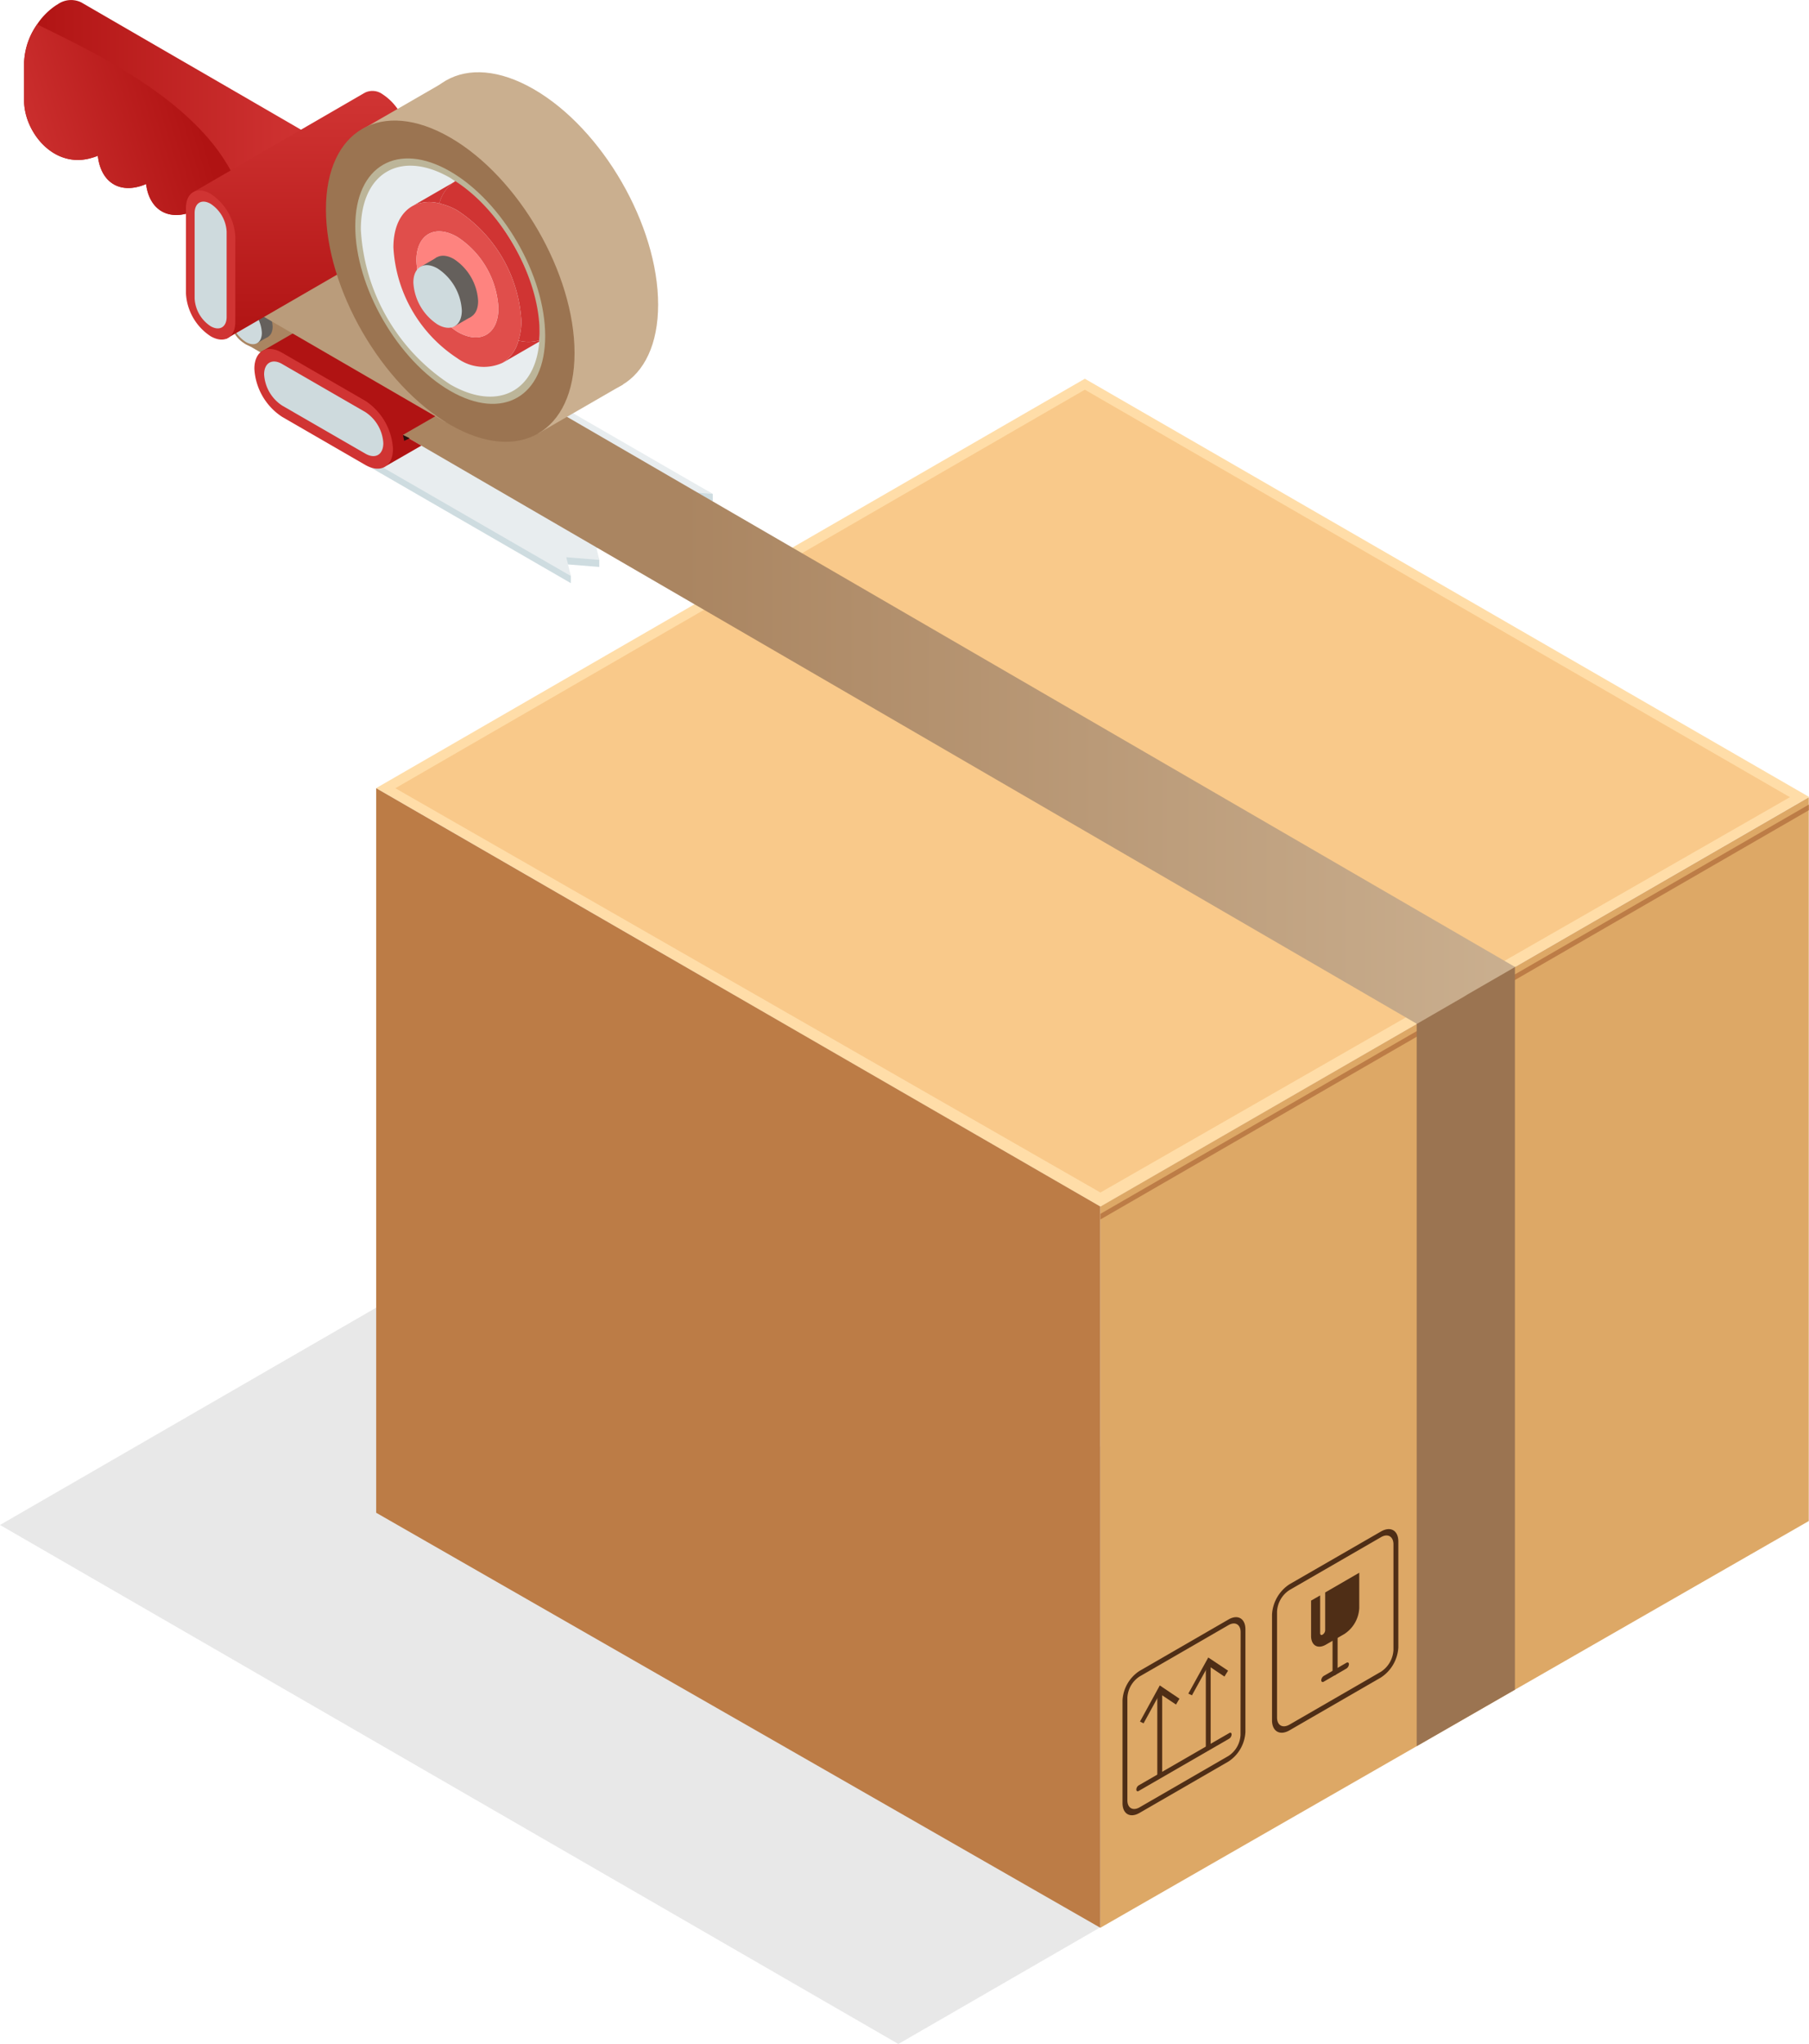 <svg xmlns="http://www.w3.org/2000/svg" xmlns:xlink="http://www.w3.org/1999/xlink" width="156.764" height="177.02" viewBox="0 0 156.764 177.02">
  <defs>
    <linearGradient id="linear-gradient" y1="0.5" x2="1" y2="0.5" gradientUnits="objectBoundingBox">
      <stop offset="0" stop-color="#b01313"/>
      <stop offset="1" stop-color="#d03433"/>
    </linearGradient>
    <linearGradient id="linear-gradient-2" x1="-0.08" y1="0.676" x2="0.76" y2="0.433" gradientUnits="objectBoundingBox">
      <stop offset="0" stop-color="#d03433"/>
      <stop offset="1" stop-color="#b01313"/>
    </linearGradient>
    <linearGradient id="linear-gradient-3" y1="0.5" x2="1" y2="0.5" gradientUnits="objectBoundingBox">
      <stop offset="0.35" stop-color="#aa8561"/>
      <stop offset="0.998" stop-color="#caaf8f"/>
    </linearGradient>
    <linearGradient id="linear-gradient-4" x1="0" y1="0.5" x2="1" y2="0.5" xlink:href="#linear-gradient-3"/>
    <linearGradient id="linear-gradient-5" x1="-0.004" y1="-1.331" x2="-0.004" y2="-0.11" xlink:href="#linear-gradient-2"/>
    <linearGradient id="linear-gradient-6" x1="0.5" y1="0.018" x2="0.5" y2="1.018" xlink:href="#linear-gradient-2"/>
  </defs>
  <g id="ilustracion_paso_5" data-name="ilustracion paso 5" transform="translate(-44.726 -187.74)">
    <g id="Grupo_910" data-name="Grupo 910" transform="translate(44.726 220.54)">
      <g id="Grupo_872" data-name="Grupo 872" transform="translate(0 68.338)" style="mix-blend-mode: multiply;isolation: isolate">
        <g id="Grupo_871" data-name="Grupo 871">
          <path id="Trazado_1808" data-name="Trazado 1808" d="M44.726,282.1l77.85,44.948,53.579-30.934L98.3,251.17Z" transform="translate(-44.726 -251.17)" fill="#e8e8e8"/>
        </g>
      </g>
      <g id="Grupo_874" data-name="Grupo 874" transform="translate(32.597)">
        <g id="Grupo_873" data-name="Grupo 873">
          <path id="Trazado_1809" data-name="Trazado 1809" d="M126.582,208.311l-25.346,14.626-4.2,2.425-.418.252-3.862,2.231L65.169,243.766l24.914,14.387,10.847,6.276,27.006,15.586L155.36,264.18l4.031-2.33.416-.254,4.058-2.341,25.443-14.7.029-.029Z" transform="translate(-65.169 -208.311)" fill="#ffdda8"/>
        </g>
      </g>
      <g id="Grupo_875" data-name="Grupo 875" transform="translate(32.598 35.461)">
        <path id="Trazado_1810" data-name="Trazado 1810" d="M127.928,266.782v62.462l-26.943-15.431-10.911-6.244L65.17,293.3V230.551Z" transform="translate(-65.17 -230.551)" fill="#bc7c46"/>
      </g>
      <g id="Grupo_877" data-name="Grupo 877" transform="translate(95.356 36.249)">
        <g id="Grupo_876" data-name="Grupo 876">
          <path id="Trazado_1811" data-name="Trazado 1811" d="M140.454,245.748l-4.13,2.392-.416.236-3.969,2.3L104.529,266.49v62.456l27.411-15.723,8.515-4.892,25.462-14.607V231.045Z" transform="translate(-104.529 -231.045)" fill="#dda866"/>
        </g>
      </g>
      <g id="Grupo_894" data-name="Grupo 894" transform="translate(97.274 107.253)">
        <g id="Grupo_888" data-name="Grupo 888" transform="translate(1.511 3.491)">
          <g id="Grupo_882" data-name="Grupo 882" transform="translate(0 2.423)">
            <g id="Grupo_879" data-name="Grupo 879" transform="translate(1.504 0.408)">
              <g id="Grupo_878" data-name="Grupo 878">
                <path id="Trazado_1812" data-name="Trazado 1812" d="M108.047,286.85l-.424.246v-7.312l.424-.243Z" transform="translate(-107.623 -279.541)" fill="#4f2e16"/>
              </g>
            </g>
            <g id="Grupo_881" data-name="Grupo 881">
              <g id="Grupo_880" data-name="Grupo 880">
                <path id="Trazado_1813" data-name="Trazado 1813" d="M110.105,280.431l-.3.508L108.4,280l-1.406,2.566-.31-.156,1.716-3.127Z" transform="translate(-106.68 -279.285)" fill="#4f2e16"/>
              </g>
            </g>
          </g>
          <g id="Grupo_887" data-name="Grupo 887" transform="translate(4.196)">
            <g id="Grupo_884" data-name="Grupo 884" transform="translate(1.512 0.408)">
              <g id="Grupo_883" data-name="Grupo 883">
                <path id="Trazado_1814" data-name="Trazado 1814" d="M110.68,285.327l-.42.246v-7.309l.42-.243Z" transform="translate(-110.26 -278.022)" fill="#4f2e16"/>
              </g>
            </g>
            <g id="Grupo_886" data-name="Grupo 886">
              <g id="Grupo_885" data-name="Grupo 885">
                <path id="Trazado_1815" data-name="Trazado 1815" d="M112.753,278.909l-.316.511-1.4-.94-1.414,2.563-.313-.149,1.727-3.127Z" transform="translate(-109.312 -277.766)" fill="#4f2e16"/>
              </g>
            </g>
          </g>
        </g>
        <g id="Grupo_890" data-name="Grupo 890" transform="translate(1.199 10.005)">
          <g id="Grupo_889" data-name="Grupo 889">
            <path id="Trazado_1816" data-name="Trazado 1816" d="M114.539,282.363l-7.85,4.532c-.113.065-.206.014-.206-.126a.453.453,0,0,1,.206-.357l7.85-4.532c.108-.069.2-.013.2.124A.471.471,0,0,1,114.539,282.363Z" transform="translate(-106.484 -281.851)" fill="#4f2e16"/>
          </g>
        </g>
        <g id="Grupo_893" data-name="Grupo 893">
          <g id="Grupo_892" data-name="Grupo 892">
            <g id="Grupo_891" data-name="Grupo 891">
              <path id="Trazado_1817" data-name="Trazado 1817" d="M114.918,288.074l-7.709,4.453c-.816.474-1.476.091-1.476-.847v-8.9a3.251,3.251,0,0,1,1.476-2.551l7.709-4.453c.807-.467,1.464-.086,1.464.853v8.9A3.25,3.25,0,0,1,114.918,288.074Zm-7.709-7.359a2.332,2.332,0,0,0-1.054,1.821v8.9c0,.671.475.942,1.054.609l7.709-4.453a2.3,2.3,0,0,0,1.04-1.818l.01-8.9c0-.667-.475-.944-1.049-.611Z" transform="translate(-105.732 -275.576)" fill="#4f2e16"/>
            </g>
          </g>
        </g>
      </g>
      <g id="Grupo_904" data-name="Grupo 904" transform="translate(110.229 99.624)">
        <g id="Grupo_897" data-name="Grupo 897">
          <g id="Grupo_896" data-name="Grupo 896">
            <g id="Grupo_895" data-name="Grupo 895">
              <path id="Trazado_1818" data-name="Trazado 1818" d="M123.3,283.641l-7.929,4.581c-.836.482-1.512.086-1.512-.872v-9.156a3.351,3.351,0,0,1,1.512-2.623L123.3,271c.834-.48,1.505-.091,1.505.869v9.159A3.332,3.332,0,0,1,123.3,283.641Zm-7.929-7.569a2.36,2.36,0,0,0-1.078,1.869v9.16c0,.684.475.965,1.078.625l7.929-4.581a2.4,2.4,0,0,0,1.081-1.875v-9.156c0-.682-.491-.968-1.081-.62Z" transform="translate(-113.857 -270.791)" fill="#4f2e16"/>
            </g>
          </g>
        </g>
        <g id="Grupo_903" data-name="Grupo 903" transform="translate(3.388 3.78)">
          <g id="Grupo_899" data-name="Grupo 899" transform="translate(1.859 1.781)">
            <g id="Grupo_898" data-name="Grupo 898">
              <path id="Trazado_1819" data-name="Trazado 1819" d="M117.376,281.365c-.126.069-.228.011-.228-.128v-6.553a.477.477,0,0,1,.228-.376c.115-.069.21-.01.21.124v6.561A.485.485,0,0,1,117.376,281.365Z" transform="translate(-117.148 -274.279)" fill="#4f2e16"/>
            </g>
          </g>
          <g id="Grupo_901" data-name="Grupo 901" transform="translate(0.88 7.77)">
            <g id="Grupo_900" data-name="Grupo 900">
              <path id="Trazado_1820" data-name="Trazado 1820" d="M118.715,278.564l-1.961,1.134a.134.134,0,0,1-.22-.124.475.475,0,0,1,.22-.373l1.961-1.137c.121-.069.218-.01.218.124A.489.489,0,0,1,118.715,278.564Z" transform="translate(-116.534 -278.035)" fill="#4f2e16"/>
            </g>
          </g>
          <g id="Grupo_902" data-name="Grupo 902">
            <path id="Trazado_1821" data-name="Trazado 1821" d="M120.155,273.162v3.065a2.849,2.849,0,0,1-1.295,2.245l-1.587.914c-.713.416-1.292.077-1.292-.748v-3.061l.786-.451V278.4c0,.137.094.2.21.124a.48.48,0,0,0,.225-.373v-3.28Z" transform="translate(-115.982 -273.162)" fill="#4f2e16"/>
          </g>
        </g>
      </g>
      <g id="Grupo_906" data-name="Grupo 906" transform="translate(34.26 0.95)">
        <g id="Grupo_905" data-name="Grupo 905">
          <path id="Trazado_1822" data-name="Trazado 1822" d="M125.962,208.907l-59.75,34.514,61.1,35.013,59.75-34.238Z" transform="translate(-66.212 -208.907)" fill="#f9c98a"/>
        </g>
      </g>
      <g id="Grupo_907" data-name="Grupo 907" transform="translate(95.359 36.881)">
        <path id="Trazado_1823" data-name="Trazado 1823" d="M165.919,231.441v.489l-61.388,35.44v-.486Z" transform="translate(-104.531 -231.441)" fill="#bc7c46"/>
      </g>
      <g id="Grupo_908" data-name="Grupo 908" transform="translate(64.044 17.057)">
        <path id="Trazado_1824" data-name="Trazado 1824" d="M148.078,255.245l-.417.249L84.892,219.259l.419-.251Z" transform="translate(-84.892 -219.008)" fill="#bc7c46"/>
      </g>
      <g id="Grupo_909" data-name="Grupo 909" transform="translate(126.729 53.349)">
        <path id="Trazado_1825" data-name="Trazado 1825" d="M124.624,241.77v1.009h-.419v-.772Z" transform="translate(-124.205 -241.77)" fill="#bc7c46"/>
      </g>
    </g>
    <path id="Trazado_1826" data-name="Trazado 1826" d="M130.234,240.234v62.633l-8.514,4.893V245.146Z" transform="translate(45.772 31.207)" fill="#9b7451"/>
    <g id="Grupo_913" data-name="Grupo 913" transform="translate(46.817 187.74)">
      <path id="Trazado_1827" data-name="Trazado 1827" d="M83.166,224.941l2.859.23,0-.012h0l0-.6-.4-1.056.271.022,2.589.209,0-.009.014,0v-.614l-.4-1.032,2.846.229,0-.006.012,0V221.7l-.361-.884-.036-.156,1.123.089,1.739.139h0l.023,0v-.612l-.4-1.038,2.814.229v-.614L74.917,207.368l-1.208.7-11.1,5.795v.611l20.949,12.1v-.614Z" transform="translate(-36.183 -176.071)" fill="#cedce0"/>
      <path id="Trazado_1828" data-name="Trazado 1828" d="M83.166,224.559l2.859.231,0-.016h0l-.243-1-.153-.649.271.022,2.589.209,0-.008H88.5l-.4-1.644,2.846.23,0-.008.012,0-.361-1.5-.036-.157,1.123.09,1.739.14v0l.023,0-.4-1.65,2.814.227L74.917,206.984l-1.208.7-9.888,5.709-1.208.7,20.949,12.093Z" transform="translate(-36.183 -176.299)" fill="#e8edef"/>
      <path id="Trazado_1829" data-name="Trazado 1829" d="M70.981,199.523l-3.7,10.221c-.013.014-.1-.029-.1-.029a.807.807,0,0,1-.293-.18l-1.518-.879-4.6-2.65c-2.161.934-3.876-.027-4.168-2.328-2.189.934-3.918-.07-4.182-2.454a3.034,3.034,0,0,1-.461.167c-3.374,1.059-5.927-2.272-5.927-4.921v-3.332a6.15,6.15,0,0,1,1.13-3.291,5.865,5.865,0,0,1,1.658-1.66c.029-.013.07-.04.1-.056a2.011,2.011,0,0,1,2.076-.18L59.715,193l6.456,3.736Z" transform="translate(-46.037 -187.74)" fill="url(#linear-gradient)"/>
      <g id="Grupo_911" data-name="Grupo 911" transform="translate(20.172 11.667)">
        <path id="Trazado_1830" data-name="Trazado 1830" d="M61.582,205.1a6.405,6.405,0,0,0,2.894-5.013v-2.969c0-1.842-1.3-2.593-2.894-1.669a6.406,6.406,0,0,0-2.894,5.013v2.967C58.688,205.276,59.988,206.025,61.582,205.1Z" transform="translate(-58.688 -195.057)" fill="#5d8943"/>
      </g>
      <path id="Trazado_1831" data-name="Trazado 1831" d="M65.377,207.871l-4.6-2.65c-2.161.934-3.876-.027-4.168-2.328-2.189.934-3.918-.07-4.182-2.454a3.034,3.034,0,0,1-.461.167c-3.374,1.059-5.927-2.272-5.927-4.921v-3.332a6.15,6.15,0,0,1,1.13-3.291C53.329,192.115,65.864,197.873,65.377,207.871Z" transform="translate(-46.037 -186.954)" fill="url(#linear-gradient-2)"/>
      <path id="Trazado_1832" data-name="Trazado 1832" d="M60.307,206.986c0,.879-.529,1.311-1.241,1.1a2.882,2.882,0,0,1-.378-.167,2.362,2.362,0,0,1-.362-.265,2.743,2.743,0,0,1-.542-.585,3.454,3.454,0,0,1-.713-1.952c0-1.032.725-1.451,1.617-.934a3.638,3.638,0,0,1,1.494,1.993A2.744,2.744,0,0,1,60.307,206.986Z" transform="translate(-39.477 -178.095)" fill="url(#linear-gradient-3)"/>
      <path id="Trazado_1833" data-name="Trazado 1833" d="M168.413,262.021l-4.058,2.341-.416.254-4.031,2.33-62.6-36.335L72.395,216.153,58.8,208.274l-.74-.432a2.7,2.7,0,0,1-.542-.585c.515-.2,1.381-.517,2.4-.893,2.663-.963,6.386-2.258,7.864-2.7L105.785,225.7Z" transform="translate(-39.212 -178.276)" fill="url(#linear-gradient-4)"/>
      <path id="Trazado_1834" data-name="Trazado 1834" d="M87.136,209.285a1.658,1.658,0,0,1-.737,1.567l0,0-3.259,1.875-4.058.485-7.864,4.525,1.6.928-3.034,1.746-10.9-9.851,16.989-9.793a1.717,1.717,0,0,1,1.641.188l7.21,4.165A5.309,5.309,0,0,1,87.136,209.285Z" transform="translate(-38.394 -180.072)" fill="url(#linear-gradient-5)"/>
      <path id="Trazado_1835" data-name="Trazado 1835" d="M66.625,211.364l.108.515.474-.231Z" transform="translate(-33.798 -173.696)" fill="#28100e"/>
      <rect id="Rectángulo_65" data-name="Rectángulo 65" width="1.096" height="3.927" transform="matrix(0.866, -0.5, 0.5, 0.866, 18.229, 26.313)" fill="#65605c"/>
      <path id="Trazado_1836" data-name="Trazado 1836" d="M57.8,204.836c0-.887.623-1.245,1.39-.8a3.075,3.075,0,0,1,1.39,2.408c0,.887-.623,1.245-1.39.8A3.08,3.08,0,0,1,57.8,204.836Z" transform="translate(-39.045 -178.166)" fill="#65605c"/>
      <path id="Trazado_1837" data-name="Trazado 1837" d="M57.213,205.174c0-.887.62-1.245,1.39-.8a3.08,3.08,0,0,1,1.389,2.408c0,.888-.623,1.247-1.389.8A3.066,3.066,0,0,1,57.213,205.174Z" transform="translate(-39.393 -177.966)" fill="#cedadd"/>
      <path id="Trazado_1838" data-name="Trazado 1838" d="M85.939,212.533l-19.995-11.6-8.5,4.9,18.3,10.61C76.065,216.191,82.961,213.536,85.939,212.533Z" transform="translate(-39.253 -179.896)" fill="#ba9c7b"/>
      <path id="Trazado_1839" data-name="Trazado 1839" d="M71.584,192.964a1.48,1.48,0,0,0-1.534-.128v0L55.3,201.377l2.743,12.77,15.092-8.73a1.525,1.525,0,0,0,.585-1.347v-7.4A4.731,4.731,0,0,0,71.584,192.964Z" transform="translate(-40.528 -184.805)" fill="url(#linear-gradient-6)"/>
      <g id="Grupo_912" data-name="Grupo 912" transform="translate(14.024 16.49)">
        <path id="Trazado_1840" data-name="Trazado 1840" d="M56.97,210.711a4.735,4.735,0,0,1-2.138-3.7v-7.4c0-1.36.96-1.915,2.138-1.234a4.732,4.732,0,0,1,2.137,3.7v7.4C59.107,210.838,58.147,211.39,56.97,210.711Z" transform="translate(-54.832 -198.081)" fill="#d03433"/>
        <path id="Trazado_1841" data-name="Trazado 1841" d="M58.076,208.682c0,.883-.622,1.242-1.386.8h0a3.067,3.067,0,0,1-1.387-2.4v-7.4c0-.883.62-1.244,1.387-.8h0a3.071,3.071,0,0,1,1.386,2.4Z" transform="translate(-54.552 -197.72)" fill="#cedadd"/>
      </g>
      <rect id="Rectángulo_66" data-name="Rectángulo 66" width="8.493" height="30.434" transform="matrix(0.866, -0.5, 0.5, 0.866, 29.325, 11.187)" fill="#caaf8f"/>
      <path id="Trazado_1842" data-name="Trazado 1842" d="M66.983,199.354c0-6.869,4.823-9.653,10.771-6.219s10.774,11.788,10.772,18.659-4.822,9.655-10.771,6.219S66.981,206.223,66.983,199.354Z" transform="translate(-33.585 -185.407)" fill="#caaf8f"/>
      <path id="Trazado_1843" data-name="Trazado 1843" d="M62.44,201.977c0-6.869,4.822-9.653,10.769-6.218s10.774,11.788,10.774,18.659-4.823,9.655-10.772,6.219S62.44,208.846,62.44,201.977Z" transform="translate(-36.286 -183.848)" fill="#9b7451"/>
      <path id="Trazado_1844" data-name="Trazado 1844" d="M64.034,202.22c0-5.247,3.685-7.375,8.229-4.75s8.229,9.006,8.229,14.255-3.683,7.376-8.231,4.752S64.034,207.471,64.034,202.22Z" transform="translate(-35.338 -182.624)" fill="#bcb599"/>
      <path id="Trazado_1845" data-name="Trazado 1845" d="M64.337,202.269c0-4.941,3.468-6.942,7.746-4.473a17.113,17.113,0,0,1,7.746,13.414c0,4.94-3.468,6.941-7.746,4.473A17.124,17.124,0,0,1,64.337,202.269Z" transform="translate(-35.158 -182.39)" fill="#e8edef"/>
      <path id="Trazado_1846" data-name="Trazado 1846" d="M69.446,199.481a3.191,3.191,0,0,1,1.287-1.859l-3.541,2.044A3.206,3.206,0,0,1,69.446,199.481Z" transform="translate(-33.461 -181.865)" fill="#d03433"/>
      <path id="Trazado_1847" data-name="Trazado 1847" d="M73.414,206.242a3.189,3.189,0,0,1-1.368,1.926l3.163-1.827c0-.037,0-.078.006-.115A3.416,3.416,0,0,1,73.414,206.242Z" transform="translate(-30.575 -176.75)" fill="#d03433"/>
      <path id="Trazado_1848" data-name="Trazado 1848" d="M68.605,199.508a5.65,5.65,0,0,1,1.563.612,12.251,12.251,0,0,1,5.546,9.6,5.62,5.62,0,0,1-.254,1.661,3.416,3.416,0,0,0,1.8-.016c.014-.214.03-.429.03-.655,0-4.768-3.235-10.522-7.308-13.135-.035.019-.059.051-.092.072A3.191,3.191,0,0,0,68.605,199.508Z" transform="translate(-32.621 -181.892)" fill="#d03433"/>
      <path id="Trazado_1849" data-name="Trazado 1849" d="M76.944,210.707a5.62,5.62,0,0,0,.254-1.661,12.251,12.251,0,0,0-5.546-9.6,5.65,5.65,0,0,0-1.563-.612,3.206,3.206,0,0,0-2.255.185c-1.06.555-1.727,1.8-1.727,3.627a12.256,12.256,0,0,0,5.546,9.6,3.893,3.893,0,0,0,3.922.386A3.189,3.189,0,0,0,76.944,210.707Zm-5.292-.757a7.861,7.861,0,0,1-3.556-6.158c0-2.267,1.593-3.186,3.556-2.052a7.854,7.854,0,0,1,3.556,6.158C75.208,210.164,73.615,211.084,71.652,209.95Z" transform="translate(-34.105 -181.216)" fill="#e04e4b"/>
      <path id="Trazado_1850" data-name="Trazado 1850" d="M74.466,206.951a7.854,7.854,0,0,0-3.556-6.158c-1.963-1.134-3.556-.215-3.556,2.052A7.861,7.861,0,0,0,70.911,209C72.874,210.137,74.466,209.217,74.466,206.951Z" transform="translate(-33.364 -180.269)" fill="#fe837f"/>
      <rect id="Rectángulo_67" data-name="Rectángulo 67" width="1.655" height="5.934" transform="matrix(0.866, -0.5, 0.5, 0.866, 34.349, 23.11)" fill="#65605c"/>
      <path id="Trazado_1851" data-name="Trazado 1851" d="M68.077,203.13c0-1.339.941-1.883,2.1-1.213a4.645,4.645,0,0,1,2.1,3.639c0,1.339-.941,1.883-2.1,1.213A4.643,4.643,0,0,1,68.077,203.13Z" transform="translate(-32.934 -179.482)" fill="#65605c"/>
      <path id="Trazado_1852" data-name="Trazado 1852" d="M67.191,203.641c0-1.339.939-1.882,2.1-1.212a4.644,4.644,0,0,1,2.1,3.637c0,1.341-.942,1.883-2.1,1.213A4.641,4.641,0,0,1,67.191,203.641Z" transform="translate(-33.461 -179.178)" fill="#cedadd"/>
      <path id="Trazado_1853" data-name="Trazado 1853" d="M58.551,208.41a5.317,5.317,0,0,0,2.4,4.16l7.21,4.165c1.325.765,2.4.142,2.4-1.389a5.322,5.322,0,0,0-2.4-4.163l-7.209-4.162C59.629,206.256,58.551,206.878,58.551,208.41Z" transform="translate(-38.598 -176.472)" fill="#d03433"/>
      <path id="Trazado_1854" data-name="Trazado 1854" d="M60.639,207.589c-.859-.5-1.558-.1-1.559.9h0a3.46,3.46,0,0,0,1.561,2.7l7.209,4.162c.859.5,1.559.1,1.559-.9h0a3.453,3.453,0,0,0-1.559-2.7Z" transform="translate(-38.283 -176.066)" fill="#cedadd"/>
    </g>
  </g>
</svg>
